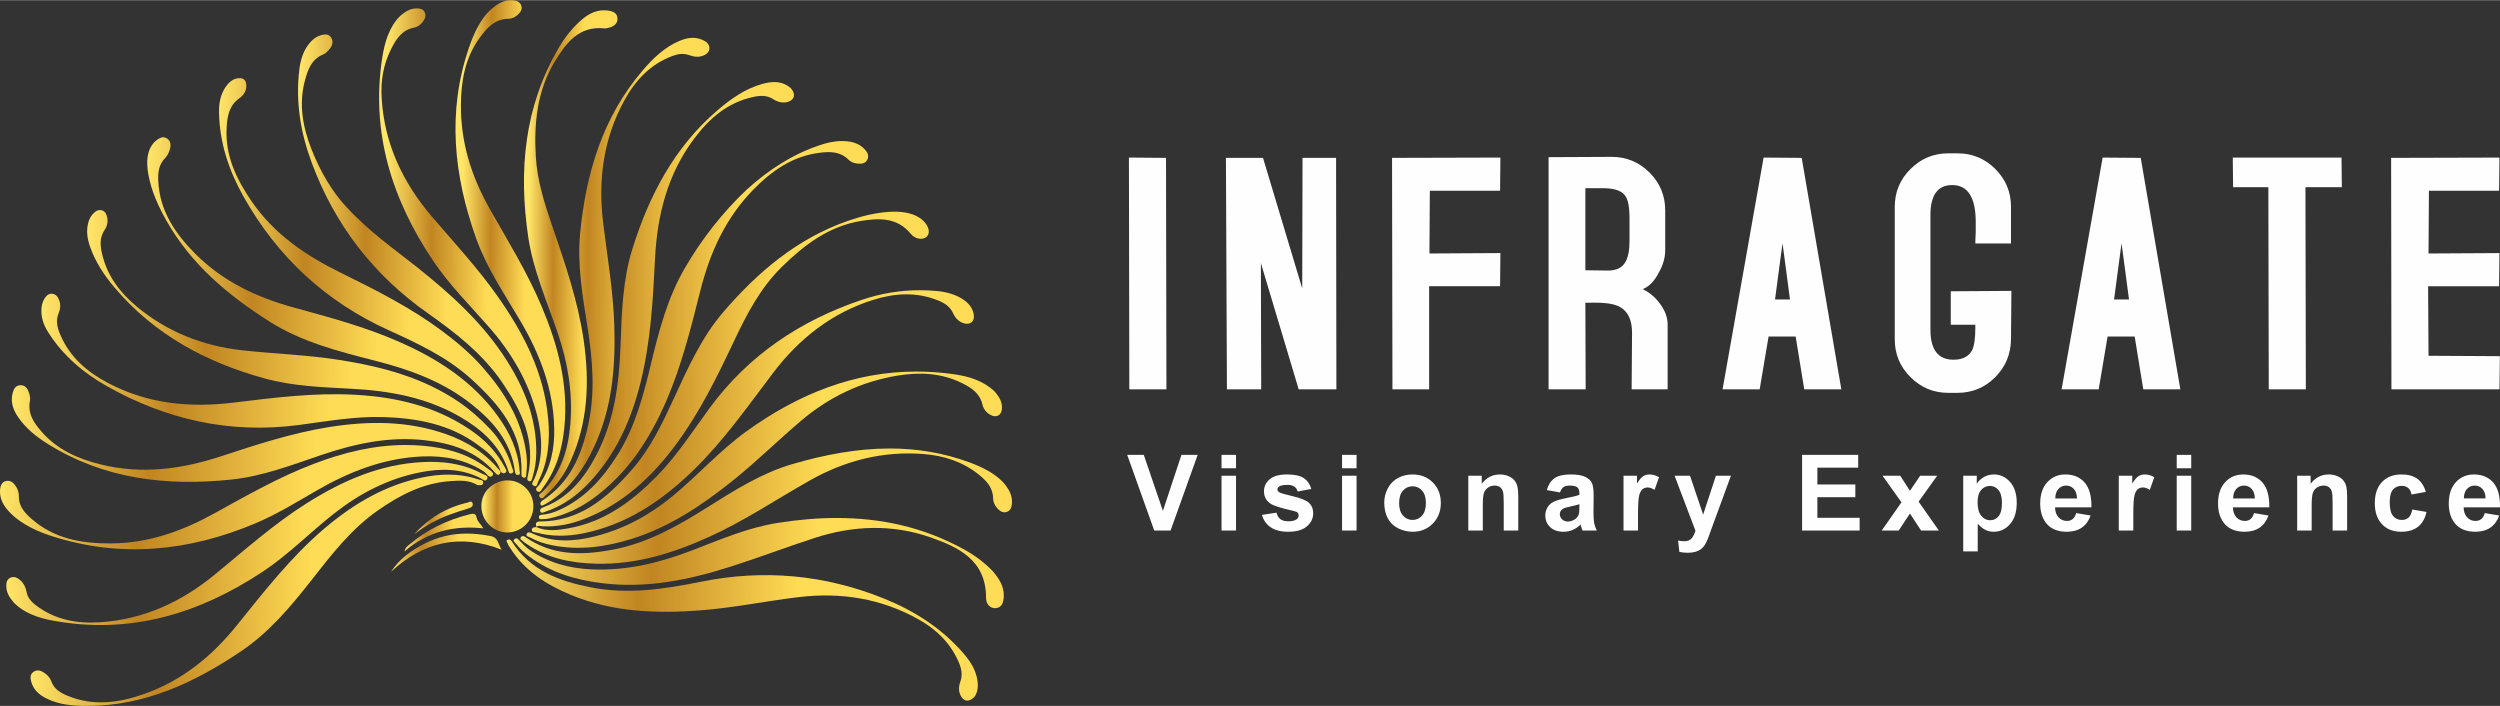 <?xml version="1.0" encoding="UTF-8"?>
<!DOCTYPE svg PUBLIC "-//W3C//DTD SVG 1.1//EN" "http://www.w3.org/Graphics/SVG/1.1/DTD/svg11.dtd">
<!-- Creator: CorelDRAW 2021.5 -->
<svg xmlns="http://www.w3.org/2000/svg" xml:space="preserve" width="1834px" height="518px" version="1.1" style="shape-rendering:geometricPrecision; text-rendering:geometricPrecision; image-rendering:optimizeQuality; fill-rule:evenodd; clip-rule:evenodd"
viewBox="0 0 1864.9 526.43"
 xmlns:xlink="http://www.w3.org/1999/xlink"
 xmlns:xodm="http://www.corel.com/coreldraw/odm/2003">
 <rect x="0" y="0" width="1864.9" height="526.43" fill="#333333" stroke="none"/>
 <defs>
  <style type="text/css">
   <![CDATA[
    .fil25 {fill:#FEFEFE;fill-rule:nonzero}
    .fil16 {fill:url(#id0)}
    .fil7 {fill:url(#id1)}
    .fil9 {fill:url(#id2)}
    .fil17 {fill:url(#id3)}
    .fil6 {fill:url(#id4)}
    .fil24 {fill:url(#id5)}
    .fil15 {fill:url(#id6)}
    .fil23 {fill:url(#id7)}
    .fil5 {fill:url(#id8)}
    .fil8 {fill:url(#id9)}
    .fil13 {fill:url(#id10)}
    .fil0 {fill:url(#id11)}
    .fil12 {fill:url(#id12)}
    .fil11 {fill:url(#id13)}
    .fil22 {fill:url(#id14)}
    .fil2 {fill:url(#id15)}
    .fil3 {fill:url(#id16)}
    .fil14 {fill:url(#id17)}
    .fil21 {fill:url(#id18)}
    .fil18 {fill:url(#id19)}
    .fil20 {fill:url(#id20)}
    .fil19 {fill:url(#id21)}
    .fil10 {fill:url(#id22)}
    .fil1 {fill:url(#id23)}
    .fil4 {fill:url(#id24)}
   ]]>
  </style>
  <linearGradient id="id0" gradientUnits="userSpaceOnUse" x1="162.84" y1="206.48" x2="393.59" y2="207.67">
   <stop offset="0" style="stop-opacity:1; stop-color:#FFE568"/>
   <stop offset="0.278" style="stop-opacity:1; stop-color:#C18521"/>
   <stop offset="0.62" style="stop-opacity:1; stop-color:#FFDC55"/>
   <stop offset="1" style="stop-opacity:1; stop-color:#FFDC55"/>
  </linearGradient>
  <linearGradient id="id1" gradientUnits="userSpaceOnUse" xlink:href="#id0" x1="109.99" y1="227.3" x2="387.82" y2="228.73">
  </linearGradient>
  <linearGradient id="id2" gradientUnits="userSpaceOnUse" xlink:href="#id0" x1="378.7" y1="460.89" x2="729.2" y2="462.69">
  </linearGradient>
  <linearGradient id="id3" gradientUnits="userSpaceOnUse" xlink:href="#id0" x1="9.85" y1="321.31" x2="373.66" y2="323.11">
  </linearGradient>
  <linearGradient id="id4" gradientUnits="userSpaceOnUse" xlink:href="#id0" x1="345.19" y1="182.65" x2="420.09" y2="183.07">
  </linearGradient>
  <linearGradient id="id5" gradientUnits="userSpaceOnUse" xlink:href="#id0" x1="309.12" y1="386.06" x2="352.18" y2="386.28">
  </linearGradient>
  <linearGradient id="id6" gradientUnits="userSpaceOnUse" xlink:href="#id0" x1="389.22" y1="376.19" x2="754.42" y2="378.06">
  </linearGradient>
  <linearGradient id="id7" gradientUnits="userSpaceOnUse" xlink:href="#id0" x1="301.77" y1="397.04" x2="360.48" y2="397.34">
  </linearGradient>
  <linearGradient id="id8" gradientUnits="userSpaceOnUse" xlink:href="#id0" x1="397.3" y1="306.75" x2="725.56" y2="308.44">
  </linearGradient>
  <linearGradient id="id9" gradientUnits="userSpaceOnUse" xlink:href="#id0" x1="404.24" y1="220.89" x2="589.88" y2="221.86">
  </linearGradient>
  <linearGradient id="id10" gradientUnits="userSpaceOnUse" xlink:href="#id0" x1="4.9" y1="400.84" x2="362.32" y2="402.58">
  </linearGradient>
  <linearGradient id="id11" gradientUnits="userSpaceOnUse" xlink:href="#id0" x1="393.81" y1="340.88" x2="747.1" y2="342.67">
  </linearGradient>
  <linearGradient id="id12" gradientUnits="userSpaceOnUse" xlink:href="#id0" x1="384.27" y1="418.11" x2="748.6" y2="419.98">
  </linearGradient>
  <linearGradient id="id13" gradientUnits="userSpaceOnUse" xlink:href="#id0" x1="23.79" y1="439.06" x2="359.68" y2="440.79">
  </linearGradient>
  <linearGradient id="id14" gradientUnits="userSpaceOnUse" xlink:href="#id0" x1="291.82" y1="412.1" x2="374.22" y2="412.52">
  </linearGradient>
  <linearGradient id="id15" gradientUnits="userSpaceOnUse" xlink:href="#id0" x1="65.48" y1="253.7" x2="382.45" y2="255.34">
  </linearGradient>
  <linearGradient id="id16" gradientUnits="userSpaceOnUse" xlink:href="#id0" x1="0.42" y1="366.6" x2="366.42" y2="368.34">
  </linearGradient>
  <linearGradient id="id17" gradientUnits="userSpaceOnUse" xlink:href="#id0" x1="404.27" y1="202.05" x2="527.26" y2="202.69">
  </linearGradient>
  <linearGradient id="id18" gradientUnits="userSpaceOnUse" xlink:href="#id0" x1="360.9" y1="376.5" x2="395.92" y2="376.69">
  </linearGradient>
  <linearGradient id="id19" gradientUnits="userSpaceOnUse" xlink:href="#id0" x1="31.2" y1="284.79" x2="377.19" y2="286.57">
  </linearGradient>
  <linearGradient id="id20" gradientUnits="userSpaceOnUse" xlink:href="#id0" x1="402.77" y1="245.44" x2="645.93" y2="246.7">
  </linearGradient>
  <linearGradient id="id21" gradientUnits="userSpaceOnUse" xlink:href="#id0" x1="223.57" y1="191.49" x2="400.57" y2="192.41">
  </linearGradient>
  <linearGradient id="id22" gradientUnits="userSpaceOnUse" xlink:href="#id0" x1="400.89" y1="274.71" x2="691.07" y2="276.22">
  </linearGradient>
  <linearGradient id="id23" gradientUnits="userSpaceOnUse" xlink:href="#id0" x1="288.25" y1="183.41" x2="409.23" y2="184.07">
  </linearGradient>
  <linearGradient id="id24" gradientUnits="userSpaceOnUse" xlink:href="#id0" x1="394.47" y1="188.67" x2="459.74" y2="189.02">
  </linearGradient>
 </defs>
 <g id="Layer_x0020_1">
  <g id="_2381873414864">
   <path class="fil0" d="M556.99 321.47c-19.99,14.38 -36.43,32.97 -55.41,48.61 -17,14.01 -36.05,24.33 -57.41,29.79 -15.78,4.03 -31.73,4.95 -47.16,-2.14 -1.4,-0.65 -3.19,-1.41 -4.03,0.25 -1.03,2.02 1.48,2.29 2.46,2.82 5.17,2.8 10.71,4.66 16.49,5.8 20.2,3.99 39.89,1.29 59.25,-4.76 28.27,-8.83 52.35,-25.03 75.22,-43.29 17.75,-14.17 33.89,-30.17 51.19,-44.85 20.79,-17.64 44.54,-29.04 71.46,-33.59 16.75,-2.83 33.21,-2.12 48.73,5.6 6.84,3.41 13.12,7.49 15.05,15.83 0.72,3.13 2.66,5.86 5.6,7.58 4.78,2.8 8.83,0.67 9.01,-4.83 0.16,-4.62 -2.05,-8.34 -5.1,-12.02 -8.26,-8.17 -19.11,-11.58 -30.41,-13.21 -9.63,-1.38 -19.07,-2.05 -28.33,-2.05 -46.26,0 -88.05,16.7 -126.61,44.46z"/>
   <path class="fil1" d="M298.27 11.99c-7.81,7.88 -11.28,19.1 -13.1,30.74 -8.7,55.89 7.19,105.85 38,151.79 12.02,17.92 27.46,33.19 41.66,49.39 16.95,19.35 29.68,41.05 35.93,66.12 3.96,15.85 4.51,31.79 -2.23,47.26 -0.7,1.62 -2.81,3.63 -0.45,4.9 2.66,1.42 2.77,-1.88 3.45,-3.2 7.57,-14.83 8.84,-30.73 7.37,-46.97 -3.14,-34.66 -18.63,-64.23 -38.34,-92.03 -14.69,-20.71 -31.95,-39.3 -48.38,-58.56 -21.85,-25.62 -35.56,-54.67 -37.5,-88.67 -0.73,-12.67 1.28,-24.91 7.07,-36.31 3.72,-7.33 7.94,-14.2 17.08,-15.98 2.74,-0.53 5.22,-2.26 6.87,-4.73 1.43,-2.12 2.33,-4.41 1.04,-6.91 -1.21,-2.34 -3.54,-2.72 -5.84,-2.72 -0.01,0 -0.02,0 -0.03,0 -4.58,0 -8.33,2.05 -12.6,5.88z"/>
   <path class="fil2" d="M70.02 158.72c-1.96,1.86 -3.27,4.12 -4.03,6.73 -1.89,6.47 -0.85,12.76 1.35,18.9 4,11.18 10.47,20.98 18.07,29.95 29.77,35.19 68.45,55.94 112.21,67.91 20.89,5.71 42.57,6.5 64.1,7.61 28.62,1.47 56.33,6.39 81.52,20.98 16.04,9.29 29.41,21.19 35.72,39.4 0.47,1.36 0.59,3.43 2.72,2.76 2.24,-0.71 0.87,-2.46 0.51,-3.77 -3.43,-12.33 -10.3,-22.61 -16.18,-28.88 -8.96,-9.38 -15.72,-15.1 -23.07,-20.16 -27.31,-18.82 -58.39,-26.89 -90.56,-31.92 -23.75,-3.72 -47.8,-4.41 -71.66,-7.07 -29.33,-3.26 -55.7,-13.61 -78.51,-32.44 -12.5,-10.33 -22.05,-22.81 -25.93,-38.95 -1.54,-6.36 -2.2,-12.57 1.83,-18.51 1.8,-2.64 2.57,-5.91 1.86,-9.24 -0.5,-2.28 -1.31,-4.4 -3.8,-5.22 -0.58,-0.19 -1.12,-0.28 -1.64,-0.28 -1.73,0 -3.19,0.95 -4.51,2.2z"/>
   <path class="fil3" d="M234.28 345.77c-26.07,9.9 -50.2,23.68 -74.5,37.09 -24.02,13.25 -49.19,22.22 -76.99,22.36 -21.88,0.12 -42.59,-3.44 -59.64,-18.67 -4.99,-4.46 -9.31,-9.32 -9.09,-16.77 0.08,-2.61 -0.86,-5.24 -2.4,-7.47 -1.7,-2.45 -3.94,-4.35 -7.1,-3.67 -3.27,0.71 -4.27,3.57 -4.5,6.5 -0.5,6.25 2.19,11.36 6.25,15.87 6.05,6.89 16.87,13.75 31.43,18.48 52.04,16.92 102.9,11.7 152.65,-9.2 15.86,-6.66 30.56,-15.7 45.43,-24.31 24.69,-14.3 50.7,-24.54 79.56,-25.66 16.13,-0.63 31.58,2.24 45.47,11.18 2.13,1.38 4.2,5.89 6.58,3.04 1.71,-2.05 -2.61,-4.35 -4.69,-5.9 -14.07,-10.52 -30.41,-14.82 -47.55,-16.3 -4.24,-0.36 -8.43,-0.54 -12.61,-0.54 -23.51,0 -46.14,5.56 -68.3,13.97z"/>
   <path class="fil4" d="M450.55 7.52l-0.04 0 -0.03 0 -0.03 0c-7.42,0 -13.16,3.99 -17.91,8.24 -6.76,6.21 -11.63,12.72 -15.74,19.75 -25.73,44.04 -30.07,91.7 -22.78,140.97 3.67,24.81 13.84,47.86 21.91,71.44 7.62,22.27 11.49,45.04 9.49,68.59 -1.6,18.9 -7.05,36.32 -20.75,50.26 -1.13,1.16 -3.54,2.13 -2.01,3.94 1.9,2.25 3.35,-0.49 4.51,-1.51 8.07,-7.09 14.07,-15.78 18.47,-25.53 12.96,-28.75 14.22,-58.8 9.83,-89.48 -4.29,-29.94 -14.13,-58.34 -23.87,-86.78 -5.64,-16.47 -10.85,-33.09 -11.9,-50.62 -1.49,-24.96 1,-49.42 14.21,-71.19 8.26,-13.6 18.02,-26.75 37.25,-24.55 0.55,0.07 1.13,-0.12 1.68,-0.23 4.01,-0.74 7.75,-2.52 7.79,-6.91 0.04,-4.75 -4.19,-5.9 -8.08,-6.29 -0.68,-0.06 -1.35,-0.1 -2,-0.1z"/>
   <path class="fil5" d="M686.28 216.34l-0.2 0c-14.65,0 -29.04,2.42 -43.02,7.12 -45.93,15.46 -84.66,41.21 -113.68,80.74 -12.63,17.19 -24.19,35.3 -39.19,50.61 -18.53,18.91 -39.3,34.39 -66.22,39.16 -7.96,1.41 -16.03,2.45 -23.86,-0.9 -1.49,0.07 -3.27,0.13 -3.38,1.93 -0.13,2.06 2.12,1.79 3.39,2.13 11.35,3.07 22.84,2.94 34.26,0.71 32.97,-6.44 59.39,-24.38 82.99,-47.34 22.49,-21.86 40.36,-47.47 59.2,-72.3 19.6,-25.85 44,-45.1 75.27,-54.8 15.92,-4.95 31.95,-5.83 47.8,0.52 4.8,1.93 9.01,4.46 11.34,9.6 1.55,3.43 4.16,6.38 8.1,7.5 4.72,1.34 8.01,-1.36 7.35,-6.21 -0.69,-4.98 -3.61,-8.62 -7.69,-11.39 -5.96,-4.03 -12.71,-5.78 -19.74,-6.46 -4.26,-0.41 -8.5,-0.62 -12.72,-0.62zm-286.17 176.73c0.06,0 0.12,-0.01 0.18,-0.01l-0.24 -0.02c0.02,0.01 0.04,0.02 0.06,0.03z"/>
   <path class="fil6" d="M365.52 7.55c-7.19,6.84 -11.95,16.94 -15.59,27.52 -16.61,48.23 -11.43,95.83 5.31,142.73 7.85,22 21.05,41.4 32.88,61.39 14.69,24.8 24.74,51.06 25.31,80.19 0.29,14.92 -2.42,29.37 -11.16,42.07 -1.01,1.48 -4.05,3.15 -1.28,5.02 1.98,1.34 3.03,-1.52 4.04,-2.86 10.12,-13.42 14.41,-28.94 16,-45.38 3.04,-31.6 -4.89,-61.11 -17,-89.85 -10.82,-25.7 -25.55,-49.31 -39.14,-73.52 -13.3,-23.71 -21.17,-48.81 -21.08,-76.18 0.06,-18.1 3.04,-35.45 13.94,-50.52 5.38,-7.43 11.33,-14.26 21.76,-14.31 2.45,-0.01 4.75,-1.21 6.63,-2.93 2.05,-1.87 3.7,-3.99 2.7,-6.93 -0.9,-2.66 -3.24,-3.56 -5.79,-3.87 -0.7,-0.08 -1.39,-0.12 -2.05,-0.12 -5.62,0 -10.27,2.86 -15.48,7.55z"/>
   <path class="fil7" d="M121.79 102.23l-0.04 0c-2.18,0 -4.28,1.56 -6.63,3.64 -5.81,6.39 -6.02,14.94 -4.5,23.75 2.18,12.65 7.48,24.15 13.75,35.2 18.35,32.32 45.84,55.38 76.66,74.9 24.17,15.32 51.57,22.26 78.86,29.22 25.65,6.54 50.2,15.43 71.29,31.99 16.6,13.04 29.93,28.32 32.9,50.3 0.23,1.7 0.66,3.22 2.58,2.87 1.89,-0.34 1.02,-2.17 0.93,-3.29 -1.15,-14.98 -7.29,-28.04 -15.89,-40.06 -18.98,-26.56 -45.32,-43.4 -74.67,-56.22 -25.01,-10.92 -51.28,-17.98 -77.49,-25.16 -27.79,-7.61 -53.17,-19.44 -73.8,-40.16 -15.06,-15.12 -26.58,-31.99 -27.66,-54.2 -0.31,-6.34 0.25,-12.4 5.16,-17.31 1.53,-1.53 2.61,-3.76 3.29,-5.86 1.03,-3.15 1.25,-6.64 -1.96,-8.71 -0.96,-0.62 -1.87,-0.89 -2.78,-0.9z"/>
   <path class="fil8" d="M568.41 62.52c-12.64,3.6 -23.16,11.03 -32.98,19.42 -32.33,27.58 -51.15,63.61 -63.63,103.36 -7.38,23.51 -8.03,48.03 -8.91,72.41 -1.02,28.4 -4.65,56.17 -18.11,81.77 -9,17.12 -20.6,31.69 -39.47,38.78 -1.63,0.61 -2.97,1.54 -2.2,3.23 0.71,1.53 2.33,0.51 3.5,0.13 13.27,-4.37 24.17,-12.32 33.57,-22.45 19.56,-21.07 30.77,-46.39 37.64,-73.97 7.54,-30.3 9.26,-61.27 10.79,-92.24 1.61,-32.41 9.21,-62.78 28.88,-89.27 11.34,-15.27 25.02,-27.33 44.26,-31.49 5.24,-1.13 10.36,-1.48 15.28,1.74 3.02,1.97 6.62,2.93 10.33,2 5.27,-1.34 6.55,-5.84 2.62,-10.24 -3.74,-3.35 -7.98,-4.62 -12.45,-4.62 -2.96,0 -6.03,0.56 -9.12,1.44z"/>
   <path class="fil9" d="M378.83 402.42c-2.12,0.94 -0.15,2.21 0.07,3.26 0.18,0.87 0.89,1.64 1.38,2.45 10.89,17.47 27.27,27.96 45.76,35.57 31.06,12.77 63.53,13.96 96.43,11.45 24.53,-1.87 48.63,-6.89 73.02,-9.84 31.91,-3.86 62.2,0.96 90.33,16.92 12.95,7.35 23.19,17.47 29.26,31.35 2.09,4.78 3.18,9.56 1.28,14.8 -1.3,3.59 -1.5,7.46 0.59,10.98 2.27,3.83 5.83,4.34 9.75,0.56 2.47,-3.07 3.18,-7.64 2.44,-12.47 -1.22,-7.94 -5.39,-14.44 -10.55,-20.35 -16.25,-18.64 -36.45,-31.58 -59.19,-40.76 -44.35,-17.88 -89.87,-22.01 -136.83,-12.49 -27.08,5.49 -54.4,9.58 -82.12,4.1 -23.37,-4.63 -44.82,-12.51 -58.44,-33.9 -0.63,-0.98 -1.34,-1.82 -2.32,-1.82 -0.26,0 -0.55,0.06 -0.86,0.19z"/>
   <path class="fil10" d="M663.75 157.85c-10.65,0.65 -20.91,3.19 -30.94,6.65 -38,13.14 -67.46,38.16 -93.17,68.02 -16.32,18.97 -26.43,41.71 -36.82,64.2 -8.8,19.05 -17.73,38.02 -31.83,53.97 -18.32,20.74 -38.48,38.09 -68.33,38.18 -2.89,0.01 -3.46,1.63 -2.45,4.01 1.41,-1.31 3.18,-0.5 4.67,-0.43 10.76,0.5 21.04,-1.62 30.98,-5.48 28.44,-11.03 49.87,-30.77 67.83,-54.81 17.98,-24.07 31.1,-50.87 43.86,-77.87 9.48,-20.04 19.66,-39.65 35.72,-55.42 16.69,-16.37 35.06,-30.26 58.83,-34.17 13.51,-2.21 27.08,-2.9 37.34,9.63 3.63,4.43 9.71,4.59 12.16,1.81 2.51,-2.84 1.15,-7.95 -3.24,-11.94 -3.01,-2.73 -6.61,-4.36 -10.53,-5.28 -3.48,-0.83 -7,-1.18 -10.54,-1.18 -1.18,0 -2.36,0.04 -3.54,0.11zm-263.7 235.19c0,0 0.24,0.02 0.24,0.02 -0.03,-0.06 -0.06,-0.12 -0.08,-0.18 -0.05,0.05 -0.11,0.11 -0.16,0.16z"/>
   <path class="fil11" d="M315.91 355.84c-28.22,5.63 -52.08,19.74 -73.74,38.1 -25.12,21.31 -45.19,47.2 -65.72,72.64 -18.54,22.99 -40.7,40.95 -68.82,50.92 -18.84,6.68 -37.81,9.31 -57.01,1.46 -5.29,-2.16 -10.2,-4.86 -12.32,-10.86 -0.88,-2.49 -2.74,-4.57 -4.92,-6.12 -2.58,-1.83 -5.53,-2.96 -8.42,-0.93 -2.79,1.95 -2.35,5.03 -1.54,7.77 1.67,5.61 5.73,9.24 10.77,11.82 9.72,4.98 20.29,5.78 30.92,5.79 43.04,0.02 79.98,-17.41 114.68,-40.75 20.97,-14.11 37.03,-33.26 52.47,-52.95 14.93,-19.05 29.66,-38.26 49.88,-52.33 16.22,-11.29 33.36,-20.15 53.45,-21.63 7.04,-0.53 14.24,-1 20.7,2.97 0.39,-0.05 0.83,-0.03 1.27,-0.01 1.28,0.04 2.58,0.09 2.84,-1.6 0.38,-2.43 -2.26,-2.21 -3.61,-2.66 -7.4,-2.5 -14.87,-3.57 -22.38,-3.57 -6.15,0 -12.33,0.71 -18.5,1.94zm40.24 5.93c0.01,0 0.21,0.02 0.21,0.02 -0.02,-0.02 -0.05,-0.03 -0.07,-0.05 -0.05,0.01 -0.1,0.02 -0.14,0.03zm0 0c0,0 0,0 0,0 0,0 0,0 0,0 0,0 0,0 0,0z"/>
   <path class="fil12" d="M579.82 389.96c-22.12,3.52 -42.76,12.47 -63.57,20.46 -24.04,9.23 -48.59,15.29 -74.61,14.17 -17.2,-0.74 -33.16,-5.03 -47.3,-15.08 -2.44,-1.73 -4.46,-4.06 -6.59,-6.2 -1.09,-1.09 -2.18,-2.62 -3.75,-1.46 -2.03,1.49 0.18,2.6 0.91,3.58 2.86,3.79 6.41,6.92 10.21,9.76 15.91,11.89 34.3,17.19 53.63,19.64 33,4.2 64.77,-2.27 95.96,-12.18 21.24,-6.74 42.07,-14.76 63.28,-21.61 28.48,-9.2 57.52,-10.29 85.84,-0.44 21.31,7.41 41.85,17.16 41.73,45.32 -0.02,4.01 2.6,8.09 7.51,7.56 4.59,-0.5 5.53,-4.77 5.7,-8.65 0.34,-7.5 -3.5,-13.33 -8.1,-18.78 -6.32,-6.62 -13.61,-11.98 -21.59,-16.38 -30.35,-16.73 -62.17,-23.43 -94.9,-23.43 -14.62,0 -29.44,1.34 -44.36,3.72z"/>
   <path class="fil13" d="M315.45 344.53c-31.92,1.57 -60.04,13.93 -86.63,30.7 -24.57,15.5 -46.16,34.8 -68.5,53.14 -25.1,20.61 -53.3,33.61 -85.98,35.69 -17.23,1.1 -33.52,-1.96 -47.66,-12.78 -3.4,-2.6 -6.07,-5.51 -6.87,-9.97 -0.61,-3.38 -2.18,-6.49 -4.85,-8.79 -2.09,-1.78 -4.57,-2.97 -7.31,-1.67 -2.56,1.22 -2.97,3.76 -2.95,6.3 0.05,4.61 2.2,8.33 5.82,12.48 7.38,7.37 17.71,11.1 28.56,13.11 57.59,10.72 109.28,-4.9 156.98,-36.49 19.1,-12.65 35.18,-29.22 53.16,-43.35 19.17,-15.06 40.36,-26.06 64.37,-30.75 15.23,-2.97 30.47,-2.95 44.86,4.37 1.52,0.77 3.59,3.08 4.86,0.76 1.48,-2.69 -1.86,-3.11 -3.4,-3.94 -12.1,-6.58 -25.1,-8.96 -38.5,-8.96 -1.98,0 -3.97,0.05 -5.96,0.15z"/>
   <path class="fil14" d="M506.62 30.45c-11.05,4.75 -19.5,12.95 -27.15,21.87 -30.04,35.02 -42.44,76.98 -46.72,121.82 -2.25,23.53 1.92,46.76 5.53,69.92 3.78,24.22 5.82,48.42 0.51,72.69 -4.93,22.55 -13.47,42.92 -33.79,56.21 -0.48,0.3 -0.97,0.64 -1.29,1.08 -0.59,0.78 -0.91,1.71 -0.24,2.59 0.64,0.85 1.38,0.16 2,-0.1 1.03,-0.45 2.02,-1.01 2.99,-1.59 16.47,-10.04 26.97,-25.04 34.88,-42.14 13.27,-28.73 15.89,-59.22 14.9,-90.33 -0.82,-25.57 -5.16,-50.75 -8.28,-76.06 -3.97,-32.21 0.08,-63.02 15.83,-91.73 8.3,-15.12 19.61,-27.25 36.39,-33.28 4.05,-1.46 7.92,-1.87 12.12,-0.35 3.77,1.36 7.79,1.78 11.56,-0.31 3.84,-2.12 4.52,-5.91 1.46,-9.18 -0.36,-0.24 -0.96,-0.7 -1.61,-1.07 -2.96,-1.7 -5.95,-2.42 -8.92,-2.42 -3.41,0 -6.81,0.94 -10.17,2.38z"/>
   <path class="fil15" d="M591.4 345.95c-23.1,6.7 -43.33,19.5 -63.49,32.19 -22.31,14.06 -45.04,27.01 -71.48,31.88 -22.7,4.18 -44.69,4.38 -64.62,-9.63 -1.03,-0.73 -2.18,-1.02 -3.07,-0.07 -1.49,1.6 0.35,2.28 1.17,3.07 0.94,0.9 2.09,1.61 3.17,2.36 15.54,10.71 33.16,14.13 51.59,14.6 30.01,0.77 57.76,-7.94 84.7,-20.2 26.06,-11.85 49.78,-27.81 74.6,-41.84 26.35,-14.9 54.49,-22.12 84.83,-19.78 15.2,1.18 29.29,5.63 41.34,15.35 5.7,4.59 10.61,9.67 10.68,17.77 0.02,2.66 1.22,5.17 3.01,7.21 1.79,2.03 3.86,3.74 6.87,2.93 3.1,-0.83 3.91,-3.51 4.15,-6.15 0.56,-6.05 -2.11,-10.98 -6.86,-16.35 -6.25,-6.44 -15.15,-10.97 -24.61,-14.46 -19.89,-7.34 -39.77,-10.42 -59.63,-10.42 -24.17,0 -48.3,4.56 -72.35,11.54z"/>
   <path class="fil16" d="M178.82 58.16l-0.01 0 -0.01 0 -0.01 0 -0.02 0 -0.01 0 -0.01 0c-4.71,0 -7.91,2.91 -10.43,6.55 -3.91,5.65 -5.04,12.2 -4.94,18.91 0.36,22.67 7.37,43.58 18.35,63.03 25.17,44.63 60.84,77.98 107.73,99.32 21.98,10.01 44.06,20.2 62.22,36.76 20.84,19.01 38.56,39.77 37.3,70.51 -0.06,1.48 0.2,2.82 1.88,2.9 2.09,0.11 1.55,-1.8 1.7,-2.93 0.66,-5.08 0.7,-10.18 -0.01,-15.26 -3.54,-25.36 -16.5,-45.91 -33,-64.64 -8.99,-10.07 -19.23,-18.71 -30.02,-26.74 -23.33,-17.34 -49.16,-30.35 -75.11,-43.12 -26.13,-12.85 -49.73,-28.71 -66.56,-53.18 -11.35,-16.52 -19.89,-33.98 -18.83,-54.68 0.44,-8.56 1.64,-16.9 9.61,-22.53 3.67,-2.59 5.86,-6.5 4.86,-11.34 -0.42,-2.01 -1.88,-3.39 -3.97,-3.53 -0.24,-0.02 -0.47,-0.03 -0.71,-0.03z"/>
   <path class="fil17" d="M15.1 287.21c-3.44,0.14 -4.82,2.77 -5.6,5.58 -1.86,6.73 0.25,12.7 4.01,18.2 5.66,8.27 13.29,14.44 21.67,19.71 42.36,26.65 89.05,31.96 137.51,26.87 23.06,-2.41 44.78,-10.75 66.6,-18.17 24.93,-8.47 50.22,-14.05 76.76,-11.26 20.44,2.15 39.21,8.01 53.21,24.27 1.89,2.19 3.32,2.38 4.2,-0.65 -10.75,-13.54 -24.64,-22.41 -40.86,-28.1 -28.81,-10.09 -58.15,-9.92 -87.8,-5.11 -27.36,4.44 -53.6,13.02 -79.81,21.64 -29.47,9.69 -59.22,13.66 -89.83,6.13 -16.86,-4.14 -32.24,-10.94 -43.96,-24.25 -5.81,-6.61 -10.82,-13.66 -8.83,-23.4 0.39,-1.9 -0.2,-4.16 -0.83,-6.09 -0.96,-2.93 -2.71,-5.38 -6.14,-5.38 -0.1,0 -0.2,0 -0.3,0.01zm358.36 64.55c0.02,0.03 0.04,0.05 0.06,0.08l-0.02 -0.21c-0.02,0.04 -0.03,0.09 -0.04,0.13z"/>
   <path class="fil18" d="M33.12 222.75c-1.16,2 -1.86,4.09 -2.11,6.4 -0.75,6.94 1.47,13.12 5.08,18.79 10.92,17.15 26.06,30.04 43.48,39.88 44.41,25.08 91.89,35.79 142.95,29.11 21.15,-2.76 42.28,-6.67 63.71,-5.96 24.86,0.81 48.9,5.26 69.64,20.3 7.44,5.39 15.07,10.89 17.65,20.57 0,0 -0.02,-0.21 -0.02,-0.22 0.95,1.11 2.23,1.8 3.46,0.87 1.72,-1.29 0.25,-2.81 -0.36,-3.98 -6.29,-11.99 -15.61,-21.23 -26.76,-28.68 -25.45,-16.98 -54.02,-23.68 -84.11,-25.45 -30.76,-1.8 -61.15,2.1 -91.54,5.81 -32.69,3.98 -64.14,0.92 -93.7,-14.69 -15.45,-8.15 -28.13,-19.06 -35.28,-35.43 -2.39,-5.45 -3.91,-10.97 -1.32,-16.95 1.2,-2.76 1.43,-5.89 0.41,-8.91 -0.89,-2.64 -2.36,-4.94 -5.34,-5.22 -0.18,-0.02 -0.36,-0.03 -0.54,-0.03 -2.41,0 -4.07,1.65 -5.3,3.79z"/>
   <path class="fil19" d="M238.85 26.29c-2.98,0.93 -5.35,2.82 -7.38,5.1 -5.26,5.91 -7.33,13.2 -8.23,20.77 -2.82,23.79 1,46.79 9.28,69.05 17.23,46.35 46.02,83.75 86.58,112.29 20.88,14.69 41.1,30.39 55.73,51.94 14.47,21.33 25.24,43.62 18.66,70.51 -0.31,1.25 -0.24,2.39 1.06,2.8 1.87,0.6 2.12,-0.99 2.51,-2.23 1.94,-6.19 2.93,-12.53 2.98,-18.99 0.21,-25.31 -8.73,-47.8 -21.98,-68.72 -17.55,-27.69 -41.51,-49.35 -66.9,-69.59 -17.28,-13.78 -35.64,-26.28 -52.99,-45.23 -10.13,-10.78 -19.3,-26.12 -25.89,-43.02 -6.44,-16.53 -9.54,-33.51 -4.82,-51.06 2.17,-8.06 4.9,-15.98 13.82,-19.53 1.81,-0.72 3.33,-2.49 4.64,-4.07 2.07,-2.48 2.93,-5.56 1.12,-8.41 -1.12,-1.76 -2.65,-2.34 -4.31,-2.34 -1.26,0 -2.58,0.33 -3.88,0.73z"/>
   <path class="fil20" d="M628.25 105.06l-0.11 0c-5.71,0 -11.25,1.26 -16.66,3.09 -20.41,6.86 -38.07,18.3 -54.44,33.12 -17.91,16.94 -33.44,36.61 -46.15,58.49 -12.8,22.03 -19.24,46.34 -25.12,70.82 -5.72,23.76 -11.76,47.34 -24.97,68.39 -10.96,17.48 -24.18,32.41 -43.32,41.19 -3.96,1.82 -8.09,3.17 -12.46,3.56 -1.39,0.13 -3.03,0.23 -3,1.86 0.04,1.81 1.31,1.67 2.47,1.54 0.35,-0.04 0.7,-0.08 1,-0.07 1.49,0.07 3.02,-0.2 4.49,-0.52 11.79,-2.62 22.49,-7.64 32.27,-14.69 25.83,-18.66 42.37,-44.26 54.81,-73 11.47,-26.51 18.36,-54.42 25.4,-82.27 7.16,-28.35 18.84,-54.22 39.6,-75.38 13.97,-14.23 29.72,-25.19 50.17,-27.49 7.42,-0.84 14.72,-0.7 20.6,5.17 1.59,1.59 3.75,2.61 6.05,2.9 3.07,0.39 6.27,0.55 8.02,-2.66 1.76,-3.21 0.04,-5.94 -2.12,-8.16 -3.58,-3.69 -8.19,-5.28 -13.24,-5.73 -1.1,-0.1 -2.2,-0.15 -3.29,-0.16z"/>
   <path class="fil21" d="M364.97 363.65c-7.52,6.78 -7.88,19.27 -0.78,26.99 7.38,8.04 19.23,8.59 27.34,1.26 7.76,-7.01 8.52,-19.16 1.68,-26.97 -3.91,-4.47 -9.18,-6.73 -14.54,-6.73 -4.79,0 -9.65,1.8 -13.7,5.45z"/>
   <path class="fil22" d="M316.97 405.25c-9.94,5.07 -18.95,11.36 -25.23,21.03 24.12,-22.11 51.23,-28.72 82.49,-16.38 -2.61,-3.75 -2.41,-9.02 -8.1,-10.15 -6.03,-1.2 -11.99,-1.87 -17.88,-1.87 -10.71,0 -21.17,2.21 -31.28,7.37z"/>
   <path class="fil23" d="M350.31 383.5c-16.53,4.15 -31.57,11.24 -44.62,22.31 -1.43,1.21 -3.26,2.22 -3.99,5.4 17.36,-14.84 36.75,-19.61 58.79,-17.22 -1.74,-3.31 -4.39,-4.98 -4.88,-7.79 -0.4,-2.35 -1.41,-3.08 -2.91,-3.08 -0.69,0 -1.49,0.16 -2.39,0.38z"/>
   <path class="fil24" d="M348.75 374.78c-15.75,3.62 -28.98,11.57 -39.69,23.51 8.44,-6.42 17.51,-11.4 27.38,-14.91 4.45,-1.59 8.95,-3.01 13.46,-4.43 1.86,-0.59 3.22,-1.71 2.64,-3.66 -0.29,-0.95 -0.79,-1.25 -1.36,-1.25 -0.79,0 -1.72,0.57 -2.43,0.74z"/>
  </g>
  <g id="_2381873364752">
   <path class="fil25" d="M870.1 290.27l-27.67 0 -0.3 -172.87 27.67 0.22 0.3 172.65zm126.79 0l-28.12 0 -28.2 -94.17 0.23 94.17 -25.56 0 -0.75 -172.65 27.66 0 29.26 97.41 0.22 -97.41 25.03 0 0.23 172.65zm122.34 -101.63l-0.23 24.73 -52.92 0 0 76.9 -27.37 0 -0.3 -172.65 80.82 -0.22 -0.23 24.73 -52.4 0 -0.3 46.81 52.93 -0.3zm124.75 101.63l-26.84 0c0.23,-27.97 0.3,-42.07 0.3,-42.3 0,-9.42 -3.01,-15.75 -9.04,-19.15 -4.08,-2.33 -11.16,-3.39 -21.27,-3.16l-4.52 0 0.23 64.61 -27.67 0 0 -173.17c31.44,-0.15 47.12,-0.23 47.12,-0.23 10.93,0 20.35,3.92 28.19,11.69 7.77,7.76 11.69,17.18 11.69,28.19l0 29.78c0,5.5 -1.58,11.08 -4.83,16.74 -3.16,6.25 -7.16,10.32 -11.91,12.29 4.9,2.33 9.28,5.95 12.97,11 3.69,5.05 5.58,10.18 5.58,15.31l0 48.4zm-28.42 -110.9l0 -16.51c0,-8.67 -1.13,-14.48 -3.47,-17.27 -2.64,-3.69 -8.52,-5.5 -17.57,-5.35l-11.91 0 0 61.22c10.63,0.15 16.21,0.22 16.74,0.22 6.56,0 10.93,-2.18 13.27,-6.63 1.96,-3.39 2.94,-8.6 2.94,-15.68zm158 110.9l-27.67 0 -6.41 -39.36 -20.2 0 -6.64 39.36 -27.67 0 30.61 -172.87 28.42 0.22 29.56 172.65zm-38.3 -67.03l-5.58 -41.99 -5.58 41.99 11.16 0zm165.16 -6.4l-0.3 36.18c-0.15,11.01 -4.07,20.43 -11.76,28.2 -7.77,7.76 -17.12,11.68 -28.12,11.68l-6.94 0c-10.93,0 -20.35,-3.92 -28.12,-11.68 -7.84,-7.77 -11.76,-17.19 -11.76,-28.2l0 -98.91c0,-11 3.92,-20.43 11.76,-28.19 7.77,-7.77 17.19,-11.69 28.12,-11.69l6.94 0c11,0 20.43,3.92 28.19,11.69 7.77,7.76 11.69,17.19 11.69,28.19l0 27.37 -26.61 0c0,-1.59 0.07,-4.3 0.3,-7.99 0,-3.39 0,-6.03 0,-7.99 0,-18.4 -5.88,-27.6 -17.57,-27.6 -10.78,0 -16.21,7.47 -16.21,22.32l0 85.64c0,14.85 5.73,22.32 17.27,22.32 6.71,0 11.38,-2.42 13.87,-7.17 1.58,-3.39 2.34,-8.89 2.34,-16.51l0 -2.41 -18.32 0 0 -24.95 45.23 -0.3zm126.03 73.43l-27.66 0 -6.41 -39.36 -20.21 0 -6.63 39.36 -27.67 0 30.61 -172.87 28.42 0.22 29.55 172.65zm-38.29 -67.03l-5.58 -41.99 -5.58 41.99 11.16 0zm158.75 -83.75l-27.14 0 0.3 150.78 -27.67 0 -0.3 -150.78 -26.31 0 -0.23 -22.09 81.12 0 0.23 22.09zm117.89 126.05l-0.3 24.73 -80.59 0 -0.23 -172.65 80.82 -0.22 -0.3 24.73 -52.32 0 -0.3 46.81 52.92 -0.3 -0.3 24.73 -52.93 0 0.31 51.87 53.22 0.3z"/>
   <path class="fil25" d="M861.02 395.61l-20.18 -56.46 12.36 0 14.28 41.79 13.84 -41.79 12.1 0 -20.23 56.46 -12.17 0zm50.19 -46.44l0 -10.02 10.82 0 0 10.02 -10.82 0zm0 46.44l0 -40.9 10.82 0 0 40.9 -10.82 0zm30.18 -11.68l10.84 -1.65c0.47,2.1 1.41,3.69 2.82,4.79 1.41,1.09 3.4,1.65 5.92,1.65 2.8,0 4.92,-0.51 6.33,-1.54 0.96,-0.72 1.43,-1.68 1.43,-2.89 0,-0.82 -0.27,-1.52 -0.78,-2.05 -0.54,-0.52 -1.75,-0.99 -3.62,-1.41 -8.72,-1.95 -14.25,-3.69 -16.59,-5.28 -3.25,-2.21 -4.86,-5.3 -4.86,-9.21 0,-3.55 1.41,-6.53 4.21,-8.94 2.79,-2.42 7.13,-3.62 13.01,-3.62 5.59,0 9.75,0.91 12.48,2.72 2.72,1.84 4.6,4.54 5.61,8.1l-10.2 1.9c-0.42,-1.59 -1.25,-2.82 -2.48,-3.67 -1.23,-0.85 -2.97,-1.27 -5.23,-1.27 -2.84,0 -4.88,0.4 -6.1,1.2 -0.83,0.56 -1.26,1.3 -1.26,2.19 0,0.79 0.36,1.43 1.1,1.97 0.96,0.72 4.34,1.72 10.1,3.04 5.77,1.32 9.8,2.91 12.08,4.81 2.25,1.92 3.37,4.6 3.37,8.05 0,3.75 -1.56,6.97 -4.69,9.66 -3.13,2.7 -7.76,4.04 -13.91,4.04 -5.57,0 -9.97,-1.14 -13.21,-3.4 -3.24,-2.25 -5.37,-5.32 -6.37,-9.19zm59.73 -34.76l0 -10.02 10.82 0 0 10.02 -10.82 0zm0 46.44l0 -40.9 10.82 0 0 40.9 -10.82 0zm31.47 -21.04c0,-3.6 0.9,-7.07 2.66,-10.44 1.77,-3.36 4.3,-5.93 7.54,-7.69 3.24,-1.77 6.86,-2.66 10.86,-2.66 6.2,0 11.27,2.01 15.23,6.01 3.96,4.02 5.92,9.1 5.92,15.25 0,6.19 -1.99,11.31 -5.99,15.38 -4,4.07 -9.01,6.1 -15.07,6.1 -3.75,0 -7.33,-0.85 -10.73,-2.55 -3.4,-1.67 -5.99,-4.16 -7.76,-7.44 -1.76,-3.27 -2.66,-7.24 -2.66,-11.96zm11.09 0.58c0,4.04 0.96,7.15 2.91,9.32 1.92,2.17 4.29,3.24 7.11,3.24 2.84,0 5.21,-1.07 7.11,-3.24 1.9,-2.17 2.86,-5.3 2.86,-9.39 0,-4 -0.96,-7.09 -2.86,-9.25 -1.9,-2.15 -4.27,-3.22 -7.11,-3.22 -2.82,0 -5.19,1.07 -7.11,3.22 -1.95,2.16 -2.91,5.27 -2.91,9.32zm88.87 20.46l-10.82 0 0 -20.89c0,-4.4 -0.23,-7.26 -0.7,-8.56 -0.47,-1.3 -1.2,-2.3 -2.23,-3.02 -1.05,-0.71 -2.31,-1.07 -3.78,-1.07 -1.86,0 -3.53,0.51 -5.03,1.52 -1.5,1.03 -2.51,2.39 -3.07,4.09 -0.55,1.7 -0.82,4.83 -0.82,9.39l0 18.54 -10.82 0 0 -40.9 10.04 0 0 6c3.57,-4.63 8.07,-6.93 13.48,-6.93 2.39,0 4.56,0.42 6.55,1.29 1.99,0.87 3.49,1.97 4.49,3.29 1.01,1.34 1.72,2.86 2.12,4.54 0.39,1.7 0.59,4.13 0.59,7.28l0 25.43zm31.13 -28.42l-9.81 -1.77c1.09,-3.95 3,-6.9 5.7,-8.8 2.71,-1.91 6.71,-2.84 12.01,-2.84 4.83,0 8.42,0.58 10.79,1.72 2.35,1.14 4.03,2.59 4.99,4.36 0.96,1.76 1.43,4.98 1.43,9.68l-0.11 12.63c0,3.6 0.18,6.24 0.51,7.94 0.34,1.72 0.99,3.55 1.95,5.5l-10.71 0c-0.29,-0.72 -0.63,-1.79 -1.03,-3.2 -0.18,-0.65 -0.31,-1.07 -0.38,-1.28 -1.85,1.81 -3.82,3.16 -5.92,4.05 -2.13,0.9 -4.36,1.34 -6.76,1.34 -4.22,0 -7.53,-1.14 -9.94,-3.42 -2.44,-2.28 -3.65,-5.16 -3.65,-8.67 0,-2.31 0.56,-4.36 1.66,-6.17 1.09,-1.81 2.66,-3.2 4.65,-4.16 1.99,-0.96 4.85,-1.81 8.58,-2.53 5.08,-0.96 8.59,-1.83 10.53,-2.66l0 -1.07c0,-2.08 -0.51,-3.56 -1.54,-4.45 -1.03,-0.87 -2.97,-1.32 -5.81,-1.32 -1.95,0 -3.45,0.38 -4.52,1.12 -1.07,0.76 -1.95,2.1 -2.62,4zm14.49 8.79c-1.38,0.47 -3.58,1 -6.57,1.65 -3.02,0.65 -4.99,1.27 -5.9,1.88 -1.41,1 -2.13,2.28 -2.13,3.82 0,1.5 0.56,2.82 1.7,3.91 1.12,1.1 2.55,1.66 4.29,1.66 1.95,0 3.83,-0.65 5.59,-1.92 1.32,-0.97 2.17,-2.17 2.6,-3.58 0.29,-0.92 0.42,-2.68 0.42,-5.28l0 -2.14zm43.73 19.63l-10.82 0 0 -40.9 10.03 0 0 5.82c1.73,-2.75 3.29,-4.59 4.65,-5.46 1.37,-0.87 2.93,-1.29 4.68,-1.29 2.46,0 4.83,0.69 7.13,2.05l-3.35 9.44c-1.84,-1.19 -3.54,-1.79 -5.1,-1.79 -1.5,0 -2.77,0.42 -3.82,1.25 -1.06,0.83 -1.88,2.35 -2.49,4.52 -0.6,2.19 -0.91,6.77 -0.91,13.72l0 12.64zm27.27 -40.9l11.51 0 9.79 29.02 9.55 -29.02 11.2 0 -14.44 39.35 -2.57 7.13c-0.96,2.4 -1.86,4.21 -2.71,5.48 -0.87,1.25 -1.85,2.28 -2.97,3.07 -1.12,0.78 -2.48,1.38 -4.12,1.81 -1.63,0.42 -3.48,0.64 -5.54,0.64 -2.08,0 -4.11,-0.22 -6.13,-0.64l-0.96 -8.48c1.7,0.34 3.22,0.52 4.59,0.52 2.52,0 4.38,-0.74 5.59,-2.22 1.2,-1.49 2.12,-3.37 2.77,-5.65l-15.56 -41.01zm95.12 40.9l0 -56.46 41.85 0 0 9.55 -30.45 0 0 12.52 28.32 0 0 9.5 -28.32 0 0 15.38 31.52 0 0 9.51 -42.92 0zm59.39 0l14.74 -21.06 -14.13 -19.84 13.21 0 7.24 11.25 7.63 -11.25 12.7 0 -13.86 19.37 15.13 21.53 -13.28 0 -8.32 -12.68 -8.4 12.68 -12.66 0zm60.81 -40.9l10.1 0 0 6c1.32,-2.04 3.09,-3.72 5.33,-5.01 2.21,-1.28 4.69,-1.92 7.42,-1.92 4.76,0 8.78,1.85 12.09,5.58 3.31,3.74 4.97,8.92 4.97,15.56 0,6.82 -1.68,12.15 -5.01,15.92 -3.33,3.78 -7.38,5.68 -12.14,5.68 -2.26,0 -4.29,-0.44 -6.13,-1.34 -1.83,-0.89 -3.77,-2.44 -5.81,-4.63l0 20.62 -10.82 0 0 -56.46zm10.71 19.75c0,4.6 0.92,8 2.75,10.19 1.81,2.19 4.04,3.29 6.66,3.29 2.5,0 4.58,-1.01 6.26,-3.02 1.68,-2.01 2.5,-5.32 2.5,-9.93 0,-4.27 -0.84,-7.46 -2.57,-9.54 -1.72,-2.08 -3.84,-3.11 -6.39,-3.11 -2.64,0 -4.83,1.03 -6.57,3.06 -1.77,2.04 -2.64,5.05 -2.64,9.06zm73.55 8.13l10.77 1.81c-1.38,3.96 -3.57,6.96 -6.55,9.01 -2.99,2.08 -6.75,3.11 -11.24,3.11 -7.11,0 -12.37,-2.32 -15.79,-6.95 -2.7,-3.73 -4.04,-8.43 -4.04,-14.11 0,-6.77 1.76,-12.09 5.32,-15.94 3.53,-3.82 8,-5.74 13.43,-5.74 6.09,0 10.89,2.01 14.4,6.01 3.51,4.02 5.21,10.19 5.06,18.49l-27.12 0c0.06,3.2 0.94,5.7 2.61,7.49 1.68,1.79 3.76,2.68 6.24,2.68 1.7,0 3.13,-0.47 4.29,-1.38 1.14,-0.92 2.01,-2.42 2.62,-4.48zm0.6 -10.93c-0.07,-3.15 -0.87,-5.52 -2.41,-7.15 -1.55,-1.64 -3.42,-2.44 -5.64,-2.44 -2.35,0 -4.31,0.85 -5.85,2.57 -1.55,1.72 -2.28,4.05 -2.26,7.02l16.16 0zm42.01 23.95l-10.83 0 0 -40.9 10.04 0 0 5.82c1.72,-2.75 3.29,-4.59 4.65,-5.46 1.37,-0.87 2.93,-1.29 4.68,-1.29 2.45,0 4.82,0.69 7.13,2.05l-3.36 9.44c-1.83,-1.19 -3.53,-1.79 -5.09,-1.79 -1.5,0 -2.78,0.42 -3.83,1.25 -1.05,0.83 -1.87,2.35 -2.48,4.52 -0.6,2.19 -0.91,6.77 -0.91,13.72l0 12.64zm32.39 -46.44l0 -10.02 10.82 0 0 10.02 -10.82 0zm0 46.44l0 -40.9 10.82 0 0 40.9 -10.82 0zm57.67 -13.02l10.78 1.81c-1.39,3.96 -3.58,6.96 -6.55,9.01 -3,2.08 -6.75,3.11 -11.25,3.11 -7.11,0 -12.36,-2.32 -15.78,-6.95 -2.71,-3.73 -4.05,-8.43 -4.05,-14.11 0,-6.77 1.77,-12.09 5.32,-15.94 3.53,-3.82 8,-5.74 13.44,-5.74 6.08,0 10.89,2.01 14.4,6.01 3.51,4.02 5.21,10.19 5.05,18.49l-27.12 0c0.07,3.2 0.94,5.7 2.62,7.49 1.67,1.79 3.75,2.68 6.23,2.68 1.7,0 3.13,-0.47 4.29,-1.38 1.15,-0.92 2.02,-2.42 2.62,-4.48zm0.61 -10.93c-0.07,-3.15 -0.88,-5.52 -2.42,-7.15 -1.54,-1.64 -3.42,-2.44 -5.63,-2.44 -2.35,0 -4.32,0.85 -5.86,2.57 -1.54,1.72 -2.28,4.05 -2.26,7.02l16.17 0zm68.83 23.95l-10.82 0 0 -20.89c0,-4.4 -0.23,-7.26 -0.7,-8.56 -0.47,-1.3 -1.2,-2.3 -2.23,-3.02 -1.05,-0.71 -2.31,-1.07 -3.78,-1.07 -1.86,0 -3.53,0.51 -5.03,1.52 -1.5,1.03 -2.5,2.39 -3.06,4.09 -0.56,1.7 -0.83,4.83 -0.83,9.39l0 18.54 -10.82 0 0 -40.9 10.04 0 0 6c3.57,-4.63 8.07,-6.93 13.48,-6.93 2.39,0 4.56,0.42 6.55,1.29 1.99,0.87 3.49,1.97 4.49,3.29 1.01,1.34 1.72,2.86 2.13,4.54 0.38,1.7 0.58,4.13 0.58,7.28l0 25.43zm58.7 -28.8l-10.66 1.92c-0.36,-2.12 -1.17,-3.73 -2.44,-4.83 -1.27,-1.07 -2.93,-1.61 -4.96,-1.61 -2.69,0 -4.83,0.94 -6.44,2.8 -1.61,1.85 -2.42,4.98 -2.42,9.34 0,4.86 0.83,8.27 2.46,10.27 1.63,2.01 3.8,3.01 6.55,3.01 2.06,0 3.74,-0.58 5.06,-1.76 1.31,-1.17 2.23,-3.18 2.77,-6.02l10.62 1.81c-1.1,4.88 -3.22,8.57 -6.35,11.05 -3.13,2.48 -7.33,3.73 -12.59,3.73 -5.97,0 -10.75,-1.88 -14.31,-5.65 -3.55,-3.78 -5.34,-8.99 -5.34,-15.68 0,-6.75 1.79,-12 5.37,-15.78 3.55,-3.76 8.38,-5.63 14.48,-5.63 4.99,0 8.95,1.07 11.87,3.21 2.93,2.15 5.06,5.41 6.33,9.82zm43.97 15.78l10.78 1.81c-1.39,3.96 -3.58,6.96 -6.55,9.01 -3,2.08 -6.75,3.11 -11.25,3.11 -7.11,0 -12.36,-2.32 -15.78,-6.95 -2.71,-3.73 -4.05,-8.43 -4.05,-14.11 0,-6.77 1.77,-12.09 5.32,-15.94 3.54,-3.82 8.01,-5.74 13.44,-5.74 6.08,0 10.89,2.01 14.4,6.01 3.51,4.02 5.21,10.19 5.05,18.49l-27.12 0c0.07,3.2 0.94,5.7 2.62,7.49 1.67,1.79 3.75,2.68 6.23,2.68 1.7,0 3.13,-0.47 4.3,-1.38 1.14,-0.92 2.01,-2.42 2.61,-4.48zm0.61 -10.93c-0.07,-3.15 -0.88,-5.52 -2.42,-7.15 -1.54,-1.64 -3.42,-2.44 -5.63,-2.44 -2.35,0 -4.32,0.85 -5.86,2.57 -1.54,1.72 -2.28,4.05 -2.26,7.02l16.17 0z"/>
  </g>
 </g>
</svg>
